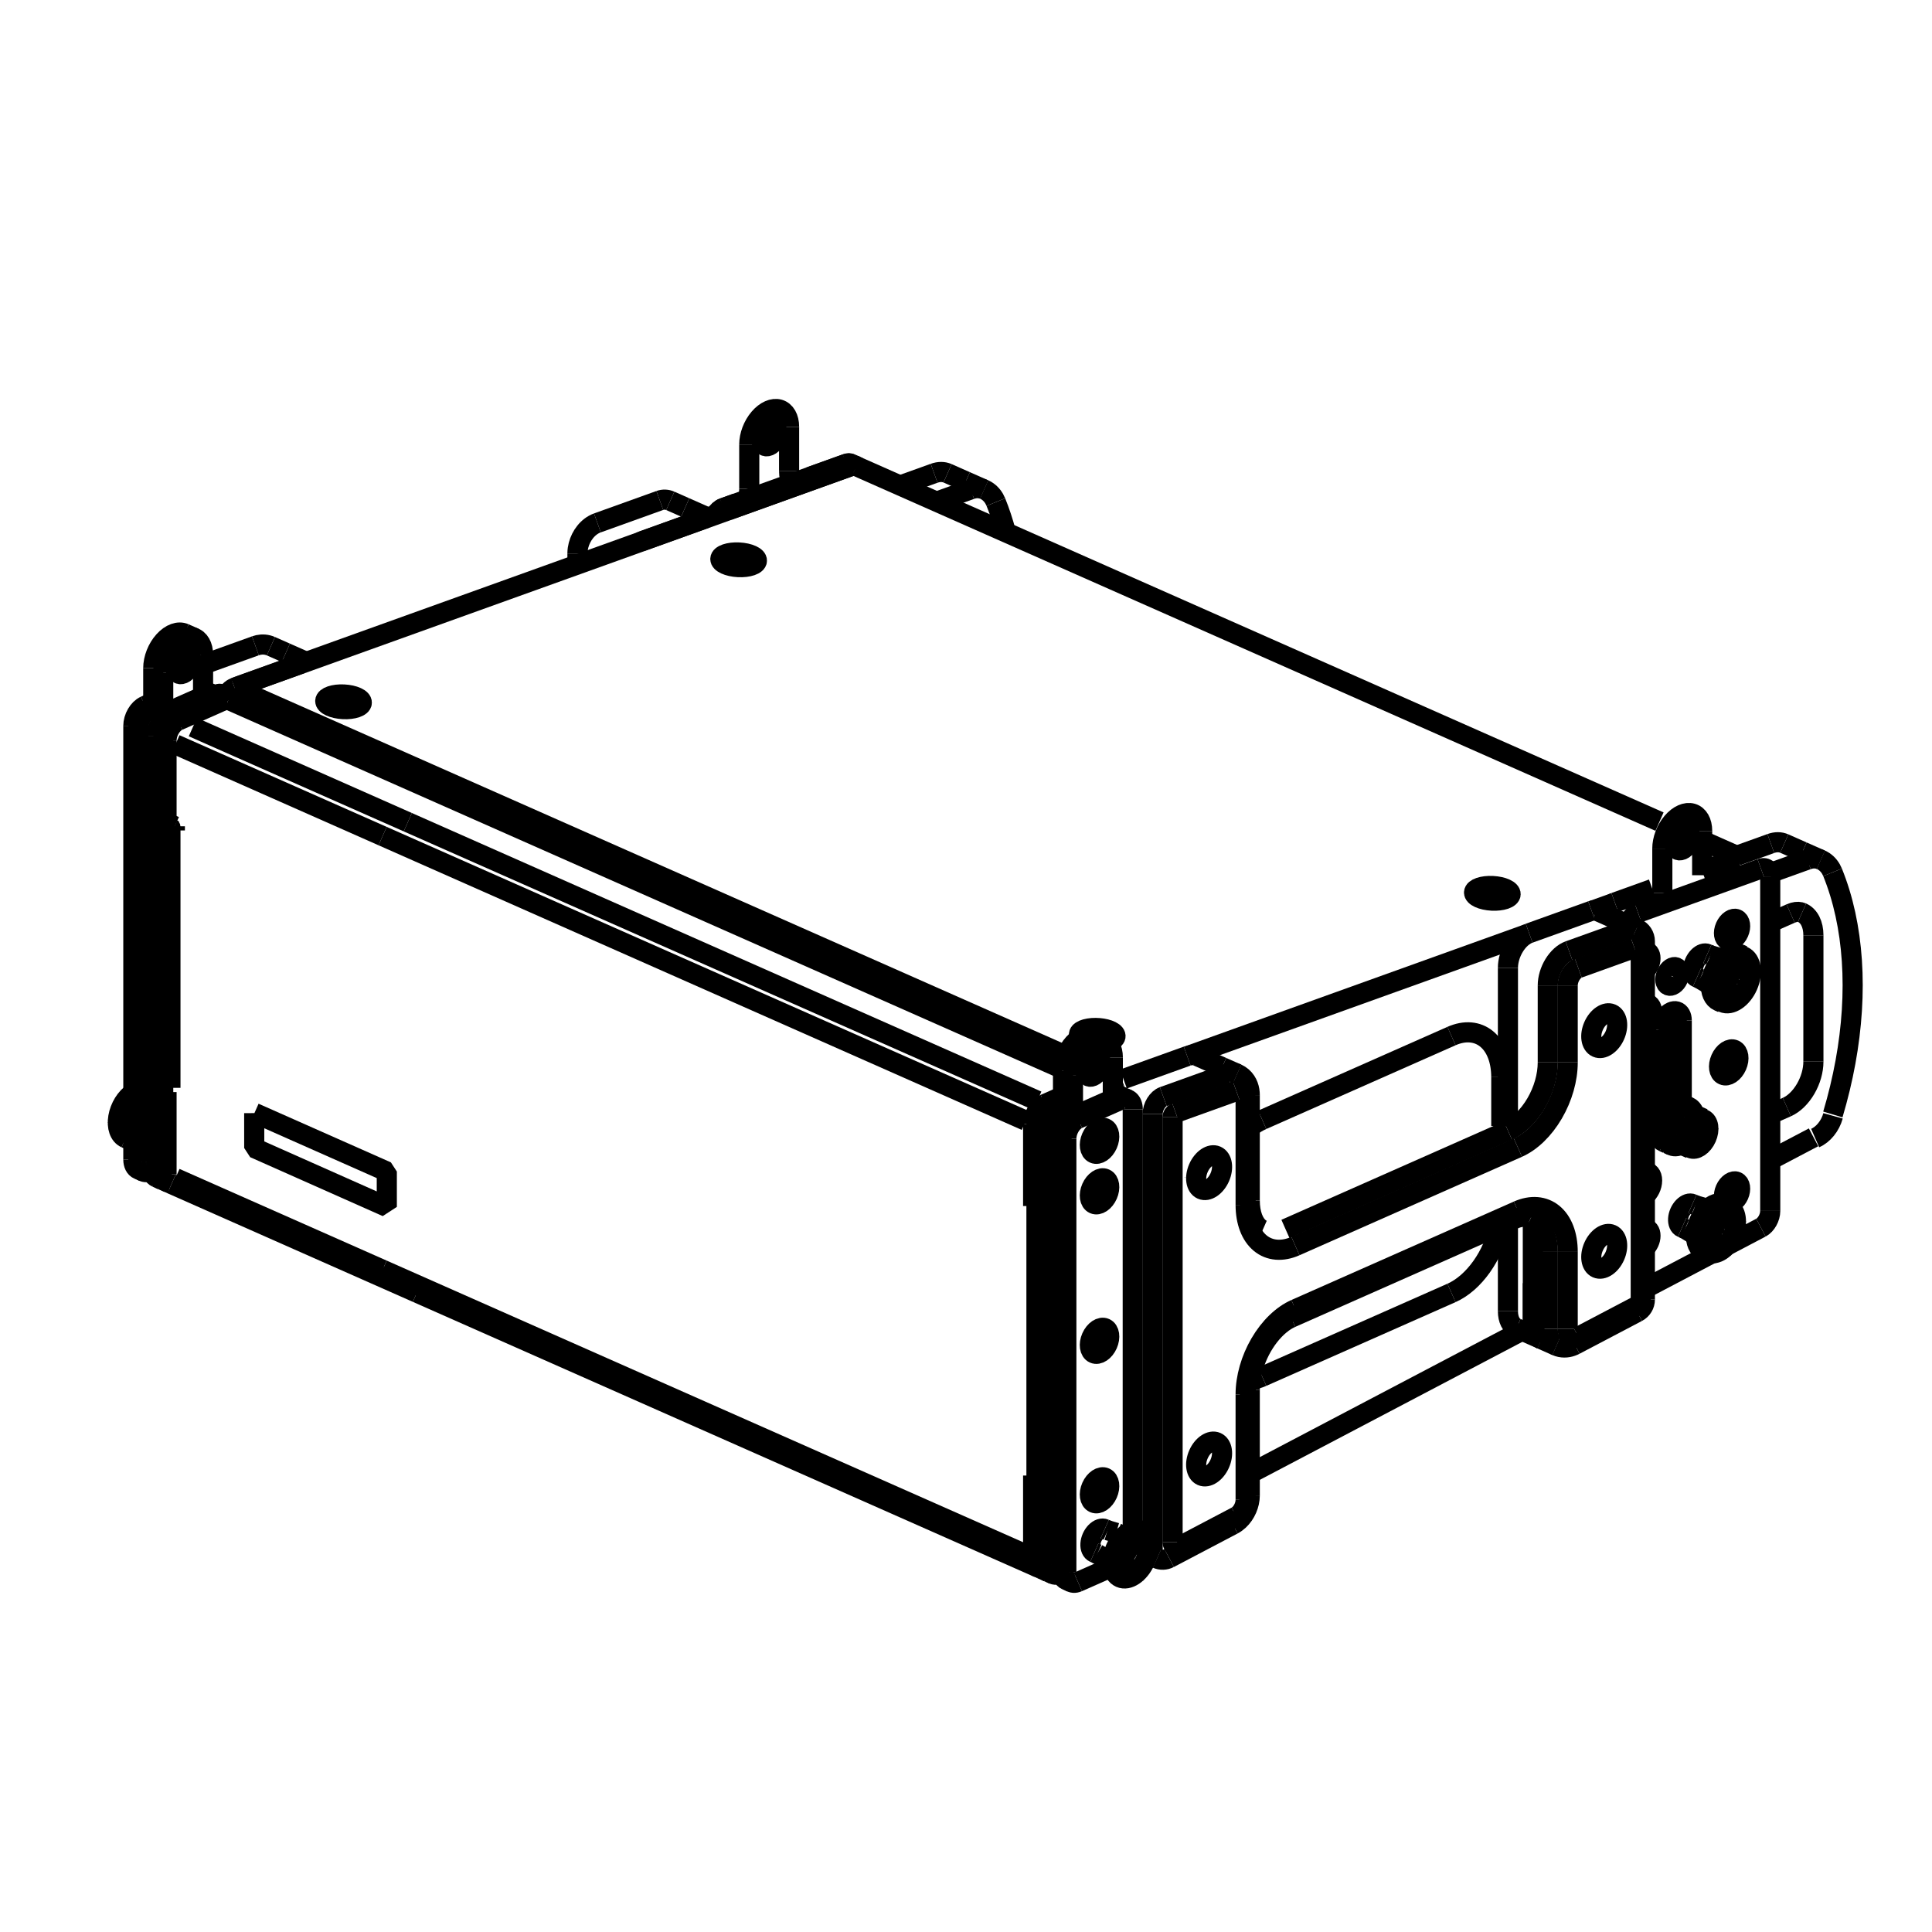 <?xml version="1.0" encoding="UTF-8"?> <!-- Creator: CorelDRAW 2018 (64-Bit) --> <svg xmlns="http://www.w3.org/2000/svg" xmlns:xlink="http://www.w3.org/1999/xlink" xml:space="preserve" width="254mm" height="254mm" style="shape-rendering:geometricPrecision; text-rendering:geometricPrecision; image-rendering:optimizeQuality; fill-rule:evenodd; clip-rule:evenodd" viewBox="0 0 25400000 25400000"> <defs> <style type="text/css"> <![CDATA[ .str0 {stroke:black;stroke-width:264580;stroke-linejoin:bevel;stroke-miterlimit:22.926} .fil0 {fill:none} ]]> </style> </defs> <g id="Слой_x0020_1">  <g id="_235616064"> <line class="fil0 str0" x1="11832430" y1="6383250" x2="12280730" y2="6222130"></line> <path class="fil0 str0" d="M12457740 6222550c-52240,-23120 -113450,-23260 -177010,-420"></path> <line class="fil0 str0" x1="12457740" y1="6222550" x2="12697820" y2="6328790"></line> <path class="fil0 str0" d="M23840730 12296430c0,-144740 -55770,-255680 -149360,-297090"></path> <line class="fil0 str0" x1="23840730" y1="12296430" x2="23840730" y2="13957210"></line> <path class="fil0 str0" d="M23491520 14554620c92620,-40990 181440,-126950 246930,-238990 65490,-112040 102280,-240960 102280,-358420"></path> <line class="fil0 str0" x1="23491520" y1="14554620" x2="23273260" y2="14651200"></line> <line class="fil0 str0" x1="23279570" y1="12126160" x2="23541480" y2="12010270"></line> <path class="fil0 str0" d="M23541480 12010270c12870,-5700 25310,-10210 37180,-13610 11870,-3410 23160,-5720 33770,-7070 10610,-1350 20550,-1750 29840,-1350 9290,400 17920,1590 26050,3460 8120,1860 15740,4400 23050,7640"></path> <line class="fil0 str0" x1="19082710" y1="13621110" x2="16594570" y2="14722150"></line> <path class="fil0 str0" d="M19737480 14161760c0,-220240 -68980,-400920 -191770,-502310 -122800,-101400 -289340,-115180 -463000,-38340"></path> <line class="fil0 str0" x1="19737480" y1="14804050" x2="19737480" y2="14161760"></line> <path class="fil0 str0" d="M19082710 16998040c293830,-130020 551680,-492360 630670,-886230"></path> <line class="fil0 str0" x1="16594570" y1="18099080" x2="19082710" y2="16998040"></line> <path class="fil0 str0" d="M16439700 18144050c50700,-6790 102690,-21890 154870,-44970"></path> <path class="fil0 str0" d="M16594570 14722150c-55330,24480 -110440,57770 -164010,99050"></path> <line class="fil0 str0" x1="23842690" y1="14952440" x2="23273260" y2="15251750"></line> <path class="fil0 str0" d="M23863920 14961840c107640,-46980 198290,-159550 234990,-291820"></path> <path class="fil0 str0" d="M23938100 11302770c-52230,-23120 -113440,-23260 -177000,-420"></path> <line class="fil0 str0" x1="23761100" y1="11302350" x2="23266120" y2="11480240"></line> <path class="fil0 str0" d="M24096580 14651990c68380,-228860 123870,-459280 165720,-688260 41850,-228980 70050,-456510 84160,-679670 14120,-223150 14150,-441920 -30,-653480 -14170,-211560 -42550,-415910 -84950,-610390 -42400,-194490 -98830,-379110 -168810,-551400"></path> <path class="fil0 str0" d="M23938100 11302770c14400,6370 28240,14000 41300,22720 13050,8720 25310,18530 36650,29210 11330,10670 21750,22220 31190,34420 9450,12200 17940,25050 25500,38370 7550,13330 14180,27140 19930,41300"></path> <line class="fil0 str0" x1="23938100" y1="11302770" x2="23698020" y2="11196530"></line> <line class="fil0 str0" x1="12760900" y1="6434610" x2="12312600" y2="6595730"></line> <path class="fil0 str0" d="M12937910 6435030c-52240,-23120 -113450,-23260 -177010,-420"></path> <path class="fil0 str0" d="M12937910 6435030c14400,6370 28240,14000 41290,22720 13050,8720 25320,18530 36650,29210 11340,10670 21750,22220 31200,34420 9450,12200 17940,25050 25490,38370 7560,13340 14180,27140 19940,41300"></path> <path class="fil0 str0" d="M13092480 6601050c51340,126410 95400,259460 131960,398180"></path> <line class="fil0 str0" x1="12697820" y1="6328790" x2="12937910" y2="6435030"></line> <path class="fil0 str0" d="M23457940 11090290c-52240,-23120 -113450,-23260 -177010,-420"></path> <line class="fil0 str0" x1="22832630" y1="11250990" x2="23280930" y2="11089870"></line> <line class="fil0 str0" x1="23698020" y1="11196530" x2="23457940" y2="11090290"></line> <line class="fil0 str0" x1="14738690" y1="14198850" x2="14630250" y2="14150860"></line> <line class="fil0 str0" x1="14016600" y1="13879310" x2="3083720" y2="9041360"></line> <path class="fil0 str0" d="M3083720 9041360c-43290,15560 -85170,57910 -111840,113090"></path> <path class="fil0 str0" d="M14738690 14198850c-41390,14870 -81610,54290 -108440,106280"></path> <line class="fil0 str0" x1="21215770" y1="11871040" x2="20944240" y2="11968630"></line> <line class="fil0 str0" x1="20075840" y1="12280720" x2="15635510" y2="13876540"></line> <line class="fil0 str0" x1="14749980" y1="14194790" x2="14738690" y2="14198850"></line> <line class="fil0 str0" x1="3083720" y1="9041360" x2="11189820" y2="6128100"></line> <path class="fil0 str0" d="M11256200 6128260c-19590,-8670 -42550,-8720 -66380,-160"></path> <line class="fil0 str0" x1="22898430" y1="11280100" x2="22378400" y2="11049990"></line> <line class="fil0 str0" x1="21817630" y1="10801840" x2="11256200" y2="6128260"></line> <line class="fil0 str0" x1="16430560" y1="19375580" x2="20010190" y2="17493990"></line> <line class="fil0 str0" x1="13975480" y1="14524830" x2="13866350" y2="14573120"></line> <line class="fil0 str0" x1="13713570" y1="14834480" x2="13713570" y2="20536510"></line> <line class="fil0 str0" x1="13626260" y1="14795850" x2="13626260" y2="20497870"></line> <line class="fil0 str0" x1="13975480" y1="14447560" x2="13779040" y2="14534480"></line> <path class="fil0 str0" d="M13866350 14573120c-40520,17930 -79380,55540 -108030,104550 -28660,49020 -44750,105420 -44750,156810"></path> <path class="fil0 str0" d="M13713570 20536510c0,63320 24400,111850 65340,129970"></path> <path class="fil0 str0" d="M13626260 20497870c0,63330 24400,111860 65350,129980"></path> <path class="fil0 str0" d="M13779040 14534480c-40510,17940 -79370,55550 -108030,104560 -28650,49020 -44750,105420 -44750,156810"></path> <line class="fil0 str0" x1="13691610" y1="20627850" x2="13778910" y2="20666480"></line> <path class="fil0 str0" d="M2058600 15379020c0,63330 24400,111860 65350,129980"></path> <path class="fil0 str0" d="M2211380 9415630c-40520,17930 -79380,55540 -108030,104560 -28650,49010 -44750,105420 -44750,156810"></path> <path class="fil0 str0" d="M2298680 9454260c-40520,17940 -79380,55540 -108030,104560 -28650,49010 -44750,105420 -44750,156810"></path> <path class="fil0 str0" d="M2145900 15417650c0,75460 34540,128760 88510,136620"></path> <line class="fil0 str0" x1="2211250" y1="15547630" x2="2123950" y2="15509000"></line> <line class="fil0 str0" x1="2058600" y1="15379020" x2="2058600" y2="9677000"></line> <line class="fil0 str0" x1="2211380" y1="9415630" x2="2866150" y2="9125880"></line> <line class="fil0 str0" x1="2298680" y1="9454260" x2="2953460" y2="9164520"></line> <line class="fil0 str0" x1="2145900" y1="15417650" x2="2145900" y2="9715630"></line> <path class="fil0 str0" d="M2903620 9124250c-10990,-4870 -24070,-4300 -37470,1630"></path> <path class="fil0 str0" d="M3018320 9207560c-4440,-39150 -32140,-57520 -64860,-43040"></path> <line class="fil0 str0" x1="2990930" y1="9162880" x2="2903620" y2="9124250"></line> <line class="fil0 str0" x1="5030270" y1="10992000" x2="2306450" y2="9786670"></line> <line class="fil0 str0" x1="13486410" y1="14733960" x2="5030270" y2="10992000"></line> <line class="fil0 str0" x1="5361330" y1="10809530" x2="13637560" y2="14471870"></line> <line class="fil0 str0" x1="2535520" y1="9559070" x2="5361330" y2="10809530"></line> <path class="fil0 str0" d="M13735390 14515170c-40520,17930 -79380,55540 -108030,104560 -28650,49010 -44750,105420 -44750,156800"></path> <path class="fil0 str0" d="M2342330 9473580c-40520,17930 -79370,55540 -108030,104560 -28650,49010 -44750,105420 -44750,156800"></path> <line class="fil0 str0" x1="2189550" y1="10814450" x2="2189550" y2="9734940"></line> <line class="fil0 str0" x1="2189550" y1="15436970" x2="2189550" y2="14357460"></line> <line class="fil0 str0" x1="13582610" y1="19399050" x2="13582610" y2="20478560"></line> <line class="fil0 str0" x1="13582610" y1="14776530" x2="13582610" y2="15856040"></line> <line class="fil0 str0" x1="2189550" y1="10814450" x2="2298680" y2="10862750"></line> <line class="fil0 str0" x1="2298680" y1="10862750" x2="2298680" y2="10918110"></line> <line class="fil0 str0" x1="2298680" y1="10918110" x2="2276860" y2="10908450"></line> <path class="fil0 str0" d="M2255690 10843720c-26130,21270 -17520,47610 21170,64730"></path> <line class="fil0 str0" x1="2298680" y1="10898790" x2="2276860" y2="10908450"></line> <line class="fil0 str0" x1="2189550" y1="14357460" x2="2233210" y2="14338140"></line> <line class="fil0 str0" x1="2240690" y1="10869820" x2="2240690" y2="14302100"></line> <line class="fil0 str0" x1="2306450" y1="15488700" x2="5030270" y2="16694030"></line> <line class="fil0 str0" x1="5030270" y1="16694030" x2="13486410" y2="20435990"></line> <path class="fil0 str0" d="M2189550 15436970c0,63330 24400,111860 65350,129980"></path> <path class="fil0 str0" d="M13582610 20478560c0,75450 34540,128760 88510,136610"></path> <line class="fil0 str0" x1="2254900" y1="15566950" x2="5480830" y2="16994470"></line> <line class="fil0 str0" x1="5480830" y1="16994470" x2="13647960" y2="20608540"></line> <line class="fil0 str0" x1="13975480" y1="14408930" x2="13735390" y2="14515170"></line> <line class="fil0 str0" x1="2342330" y1="9473580" x2="2953460" y2="9203150"></line> <path class="fil0 str0" d="M3003420 9200960c-14660,-6480 -32100,-5720 -49960,2190"></path> <line class="fil0 str0" x1="13975930" y1="14056460" x2="3003420" y2="9200960"></line> <path class="fil0 str0" d="M13931830 14602090c-40530,17930 -79380,55540 -108040,104560 -28650,49010 -44750,105420 -44750,156810"></path> <path class="fil0 str0" d="M13779040 20565480c0,51390 16100,93550 44750,117210 28660,23650 67510,26870 108040,8940"></path> <path class="fil0 str0" d="M13866350 14573120c-40520,17930 -79380,55540 -108030,104550 -28660,49020 -44750,105420 -44750,156810"></path> <path class="fil0 str0" d="M13713570 20536510c0,63320 24400,111850 65340,129970"></path> <line class="fil0 str0" x1="13844390" y1="20695460" x2="13778910" y2="20666480"></line> <line class="fil0 str0" x1="13779040" y1="20565480" x2="13779040" y2="14863460"></line> <line class="fil0 str0" x1="13956820" y1="20680570" x2="13931830" y2="20691630"></line> <line class="fil0 str0" x1="13931830" y1="14602090" x2="13975480" y2="14582780"></line> <line class="fil0 str0" x1="13713570" y1="20536510" x2="13713570" y2="14834480"></line> <line class="fil0 str0" x1="13866350" y1="14573120" x2="13975480" y2="14524830"></line> <path class="fil0 str0" d="M2800810 9131720c-25650,-11350 -56170,-10020 -87440,3820"></path> <line class="fil0 str0" x1="2800810" y1="9131720" x2="2826890" y2="9143260"></line> <path class="fil0 str0" d="M1993120 15350050c0,63320 24400,111850 65350,129970"></path> <path class="fil0 str0" d="M2211380 9415630c-40520,17930 -79380,55540 -108030,104560 -28650,49010 -44750,105420 -44750,156810"></path> <path class="fil0 str0" d="M2058600 15379020c0,63330 24400,111860 65350,129980"></path> <line class="fil0 str0" x1="2058470" y1="15480020" x2="2123950" y2="15509000"></line> <line class="fil0 str0" x1="2713370" y1="9135540" x2="2145900" y2="9386660"></line> <line class="fil0 str0" x1="2778850" y1="9164520" x2="2211380" y2="9415630"></line> <line class="fil0 str0" x1="2058600" y1="9677000" x2="2058600" y2="15379020"></line> <line class="fil0 str0" x1="14117350" y1="14674530" x2="13942740" y2="14597260"></line> <path class="fil0 str0" d="M13779040 20274680c0,18090 6980,31960 18670,37130"></path> <line class="fil0 str0" x1="13797710" y1="20311810" x2="13953650" y2="20380820"></line> <line class="fil0 str0" x1="13779040" y1="14863460" x2="13779040" y2="20274680"></line> <line class="fil0 str0" x1="13953650" y1="14940720" x2="13953650" y2="20351940"></line> <path class="fil0 str0" d="M13931830 14602090c-40530,17930 -79380,55540 -108040,104560 -28650,49010 -44750,105420 -44750,156810"></path> <path class="fil0 str0" d="M14106430 14679360c-40520,17930 -79380,55540 -108030,104550 -28650,49020 -44750,105430 -44750,156810"></path> <line class="fil0 str0" x1="13931830" y1="14602090" x2="13942740" y2="14597260"></line> <line class="fil0 str0" x1="14117350" y1="14674530" x2="14106430" y2="14679360"></line> <line class="fil0 str0" x1="14630250" y1="14408930" x2="14673900" y2="14428240"></line> <path class="fil0 str0" d="M14761340 14424420c-25650,-11350 -56170,-10010 -87440,3820"></path> <line class="fil0 str0" x1="14630250" y1="14366410" x2="14761340" y2="14424420"></line> <line class="fil0 str0" x1="2156820" y1="9381830" x2="1982210" y2="9304560"></line> <line class="fil0 str0" x1="2156820" y1="9381830" x2="2145900" y2="9386660"></line> <line class="fil0 str0" x1="2713370" y1="9135540" x2="2702460" y2="9140370"></line> <line class="fil0 str0" x1="1971300" y1="9309390" x2="1982210" y2="9304560"></line> <path class="fil0 str0" d="M1971300 9309390c-40530,17930 -79390,55540 -108040,104560 -28650,49010 -44750,105420 -44750,156810"></path> <line class="fil0 str0" x1="1818510" y1="9570760" x2="1818510" y2="14981980"></line> <path class="fil0 str0" d="M2800810 9131720c-25650,-11350 -56170,-10020 -87440,3820"></path> <line class="fil0 str0" x1="2669720" y1="9073710" x2="2800810" y2="9131720"></line> <path class="fil0 str0" d="M14171910 14708330c-40520,17930 -79380,55540 -108030,104560 -28650,49010 -44750,105420 -44750,156810"></path> <path class="fil0 str0" d="M14019130 20671720c0,51390 16100,93550 44750,117210 28650,23660 67510,26870 108030,8940"></path> <path class="fil0 str0" d="M14106430 14679360c-40520,17930 -79380,55540 -108030,104550 -28650,49020 -44750,105430 -44750,156810"></path> <path class="fil0 str0" d="M13953650 20642750c0,63320 24400,111850 65350,129970"></path> <line class="fil0 str0" x1="14084480" y1="20801700" x2="14019000" y2="20772720"></line> <line class="fil0 str0" x1="14019130" y1="20671720" x2="14019130" y2="14969700"></line> <line class="fil0 str0" x1="14583910" y1="20615560" x2="14171910" y2="20797870"></line> <line class="fil0 str0" x1="14892160" y1="14583370" x2="14892160" y2="20091610"></line> <line class="fil0 str0" x1="14171910" y1="14708330" x2="14739380" y2="14457220"></line> <line class="fil0 str0" x1="13953650" y1="20642750" x2="13953650" y2="14940720"></line> <line class="fil0 str0" x1="14106430" y1="14679360" x2="14673900" y2="14428240"></line> <path class="fil0 str0" d="M14892160 14583370c0,-51390 -16100,-93550 -44750,-117210 -28650,-23650 -67510,-26870 -108030,-8940"></path> <path class="fil0 str0" d="M14761340 14424420c-25650,-11350 -56170,-10010 -87440,3820"></path> <line class="fil0 str0" x1="14826810" y1="14453390" x2="14761340" y2="14424420"></line> <path class="fil0 str0" d="M1753040 15243810c0,63320 24400,111850 65340,129970"></path> <path class="fil0 str0" d="M1905820 9280420c-40520,17930 -79380,55540 -108030,104550 -28660,49020 -44750,105420 -44750,156810"></path> <path class="fil0 str0" d="M1971300 9309390c-40530,17930 -79390,55540 -108040,104560 -28650,49010 -44750,105420 -44750,156810"></path> <path class="fil0 str0" d="M1818510 15272780c0,51390 16100,93550 44750,117210 28650,23650 67510,26870 108040,8940"></path> <line class="fil0 str0" x1="1818380" y1="15373780" x2="1883860" y2="15402760"></line> <line class="fil0 str0" x1="1753040" y1="9541780" x2="1753040" y2="15243810"></line> <line class="fil0 str0" x1="2014950" y1="9232130" x2="1905820" y2="9280420"></line> <line class="fil0 str0" x1="2014950" y1="9290070" x2="1971300" y2="9309390"></line> <line class="fil0 str0" x1="1818510" y1="9570760" x2="1818510" y2="15272780"></line> <line class="fil0 str0" x1="1971300" y1="15398930" x2="1996290" y2="15387870"></line> <path class="fil0 str0" d="M14427050 13885560c-46460,-20550 -110410,22170 -142830,95440 -32420,73270 -21040,149330 25420,169890 46460,20560 110400,-22170 142820,-95440 32430,-73270 21050,-149330 -25410,-169890z"></path> <line class="fil0 str0" x1="14630250" y1="14447560" x2="14630250" y2="13902330"></line> <line class="fil0 str0" x1="14106430" y1="14134130" x2="14106430" y2="14669700"></line> <line class="fil0 str0" x1="13975480" y1="14611750" x2="13975480" y2="14076180"></line> <path class="fil0 str0" d="M14630250 13902330c0,-118670 -49920,-206230 -130950,-229710 -81040,-23470 -180880,20710 -261910,115900 -81040,95190 -130960,226940 -130960,345610"></path> <path class="fil0 str0" d="M14387270 13621560c-80030,-35410 -184470,2280 -271000,97810 -86530,95530 -140790,233040 -140790,356810"></path> <line class="fil0 str0" x1="14387270" y1="13621560" x2="14518230" y2="13679510"></line> <path class="fil0 str0" d="M2466520 8592860c-46460,-20560 -110410,22170 -142830,95440 -32420,73270 -21040,149330 25420,169890 46460,20560 110400,-22170 142820,-95440 32430,-73270 21050,-149330 -25410,-169890z"></path> <line class="fil0 str0" x1="2014950" y1="9319050" x2="2014950" y2="8783470"></line> <line class="fil0 str0" x1="2669720" y1="9154860" x2="2669720" y2="8609630"></line> <line class="fil0 str0" x1="2145900" y1="8841420" x2="2145900" y2="9377000"></line> <path class="fil0 str0" d="M2426740 8328860c-80030,-35410 -184470,2280 -271000,97810 -86530,95520 -140790,233040 -140790,356800"></path> <path class="fil0 str0" d="M2669720 8609630c0,-118670 -49920,-206230 -130950,-229710 -81040,-23470 -180880,20700 -261910,115900 -81040,95190 -130960,226940 -130960,345600"></path> <line class="fil0 str0" x1="2557700" y1="8386810" x2="2426740" y2="8328860"></line> <path class="fil0 str0" d="M14528710 14832850c-57820,-25590 -137420,27590 -177770,118790 -40360,91190 -26190,185860 31640,211450 57820,25590 137420,-27590 177770,-118780 40360,-91200 26190,-185870 -31640,-211460z"></path> <path class="fil0 str0" d="M14528710 15497160c-57820,-25590 -137420,27600 -177770,118790 -40360,91200 -26190,185870 31640,211460 57820,25590 137420,-27600 177770,-118790 40360,-91200 26190,-185870 -31640,-211460z"></path> <path class="fil0 str0" d="M14528710 17462420c-57820,-25590 -137420,27600 -177770,118790 -40360,91200 -26190,185870 31640,211460 57820,25590 137420,-27600 177770,-118790 40360,-91190 26190,-185870 -31640,-211460z"></path> <path class="fil0 str0" d="M14528710 19427680c-57820,-25590 -137420,27600 -177770,118790 -40360,91200 -26190,185870 31640,211460 57820,25590 137420,-27590 177770,-118790 40360,-91190 26190,-185870 -31640,-211460z"></path> <path class="fil0 str0" d="M14880340 20172990c-14830,-6570 -35240,7070 -45580,30460 -10350,23380 -6720,47650 8110,54220 14830,6550 35230,-7080 45580,-30460 10350,-23390 6720,-47660 -8110,-54220z"></path> <path class="fil0 str0" d="M14995880 20133330c-106270,-47020 -252530,50710 -326680,218290 -74160,167580 -48130,341550 58130,388580 106260,47020 252520,-50710 326680,-218290 74160,-167580 48130,-341560 -58130,-388580z"></path> <line class="fil0 str0" x1="14942550" y1="20680240" x2="14938980" y2="20683480"></line> <line class="fil0 str0" x1="15096230" y1="20332940" x2="15096230" y2="20328110"></line> <path class="fil0 str0" d="M14902820 20343620c-21100,-9340 -48460,-220 -71760,23940 -23300,24150 -39010,59650 -41220,93140 -2200,33490 9440,59870 30550,69210"></path> <line class="fil0 str0" x1="14902820" y1="20343620" x2="14967210" y2="20372110"></line> <line class="fil0 str0" x1="14820390" y1="20529910" x2="14884770" y2="20558400"></line> <path class="fil0 str0" d="M14969540 20381580c-30150,-13340 -71640,14390 -92680,61930 -21040,47550 -13660,96910 16490,110250 30150,13340 71650,-14390 92690,-61930 21040,-47550 13650,-96910 -16500,-110250z"></path> <line class="fil0 str0" x1="14954410" y1="20536750" x2="14950840" y2="20539990"></line> <line class="fil0 str0" x1="14998020" y1="20438210" x2="14998020" y2="20433380"></line> <line class="fil0 str0" x1="14559690" y1="20118140" x2="14674310" y2="20152040"></line> <line class="fil0 str0" x1="14422760" y1="20427580" x2="14524930" y2="20489620"></line> <path class="fil0 str0" d="M14524340 20101880c-35170,-15570 -80760,-360 -119600,39890 -38840,40250 -65030,99430 -68700,155250 -3670,55810 15740,99780 50910,115340"></path> <line class="fil0 str0" x1="14524340" y1="20101880" x2="14563950" y2="20119400"></line> <line class="fil0 str0" x1="14386950" y1="20412360" x2="14426550" y2="20429890"></line> <line class="fil0 str0" x1="14947710" y1="20103580" x2="14993540" y2="20123860"></line> <line class="fil0 str0" x1="14683370" y1="20155370" x2="14720150" y2="20171650"></line> <line class="fil0 str0" x1="14533480" y1="20494090" x2="14570270" y2="20510360"></line> <path class="fil0 str0" d="M1753040 14366880c-97110,61660 -175460,188140 -197780,319330 -22340,131190 15850,240610 96390,276250"></path> <line class="fil0 str0" x1="1548970" y1="14753390" x2="1548970" y2="14758220"></line> <line class="fil0 str0" x1="1697490" y1="14982750" x2="1651650" y2="14962460"></line> <path class="fil0 str0" d="M22803100 12611700c-14830,-6570 -35240,7070 -45580,30450 -10350,23390 -6720,47660 8110,54220 14830,6570 35240,-7070 45580,-30460 10350,-23380 6720,-47650 -8110,-54210z"></path> <path class="fil0 str0" d="M22918640 12572040c-106270,-47020 -252530,50710 -326680,218290 -74160,167580 -48130,341550 58130,388570 106270,47030 252520,-50700 326680,-218280 74160,-167590 48130,-341550 -58130,-388580z"></path> <path class="fil0 str0" d="M22870470 12542290c-70340,-31130 -161520,-710 -239200,79790 -77680,80500 -130060,198860 -137400,310490 -7340,111630 31470,199570 101810,230690"></path> <line class="fil0 str0" x1="22865310" y1="13118940" x2="22861730" y2="13122190"></line> <line class="fil0 str0" x1="23018990" y1="12771650" x2="23018990" y2="12766820"></line> <path class="fil0 str0" d="M22825580 12782330c-21100,-9340 -48450,-220 -71760,23930 -23300,24150 -39010,59660 -41220,93150 -2200,33490 9450,59870 30550,69210"></path> <line class="fil0 str0" x1="22825580" y1="12782330" x2="22889970" y2="12810820"></line> <line class="fil0 str0" x1="22743150" y1="12968620" x2="22807530" y2="12997110"></line> <path class="fil0 str0" d="M22920770 12872090c0,-39890 -20410,-66130 -50420,-64820 -30000,1310 -62660,29880 -80660,70560 -18010,40680 -17180,84060 2020,107150 19210,23090 52360,20550 81890,-6280"></path> <line class="fil0 str0" x1="22877170" y1="12975460" x2="22873600" y2="12978700"></line> <line class="fil0 str0" x1="22920770" y1="12876920" x2="22920770" y2="12872090"></line> <line class="fil0 str0" x1="22482450" y1="12556850" x2="22597070" y2="12590750"></line> <line class="fil0 str0" x1="22345520" y1="12866300" x2="22447690" y2="12928330"></line> <path class="fil0 str0" d="M22447100 12540590c-35170,-15570 -80760,-360 -119600,39890 -38840,40250 -65030,99430 -68700,155250 -3670,55810 15740,99780 50910,115340"></path> <line class="fil0 str0" x1="22447100" y1="12540590" x2="22486710" y2="12558110"></line> <line class="fil0 str0" x1="22309710" y1="12851070" x2="22349320" y2="12868600"></line> <line class="fil0 str0" x1="22870470" y1="12542290" x2="22916300" y2="12562570"></line> <line class="fil0 str0" x1="22595680" y1="13163260" x2="22641510" y2="13183550"></line> <line class="fil0 str0" x1="22606130" y1="12594080" x2="22642910" y2="12610360"></line> <line class="fil0 str0" x1="22456240" y1="12932790" x2="22493020" y2="12949070"></line> <path class="fil0 str0" d="M22606670 15899380c-14830,-6550 -35240,7080 -45590,30460 -10340,23390 -6710,47660 8120,54220 14820,6570 35230,-7070 45580,-30460 10350,-23380 6720,-47650 -8110,-54220z"></path> <path class="fil0 str0" d="M22722210 15859730c-106270,-47020 -252530,50710 -326680,218290 -74160,167580 -48130,341550 58130,388570 106260,47030 252520,-50700 326680,-218280 74160,-167580 48130,-341550 -58130,-388580z"></path> <path class="fil0 str0" d="M22674040 15829980c-70340,-31130 -161520,-710 -239210,79790 -77670,80500 -130050,198860 -137390,310490 -7340,111630 31470,199570 101810,230690"></path> <line class="fil0 str0" x1="22668870" y1="16406630" x2="22665300" y2="16409880"></line> <line class="fil0 str0" x1="22822560" y1="16059340" x2="22822560" y2="16054510"></line> <path class="fil0 str0" d="M22629150 16070020c-21100,-9340 -48460,-220 -71760,23930 -23310,24160 -39020,59660 -41220,93150 -2200,33490 9440,59870 30550,69210"></path> <line class="fil0 str0" x1="22629150" y1="16070020" x2="22693540" y2="16098510"></line> <line class="fil0 str0" x1="22546720" y1="16256310" x2="22611100" y2="16284800"></line> <path class="fil0 str0" d="M22724340 16159780c0,-39890 -20410,-66140 -50420,-64820 -30000,1310 -62660,29880 -80670,70560 -18000,40680 -17180,84060 2030,107150 19210,23090 52360,20550 81890,-6280"></path> <line class="fil0 str0" x1="22680740" y1="16263150" x2="22677170" y2="16266390"></line> <line class="fil0 str0" x1="22724340" y1="16164610" x2="22724340" y2="16159780"></line> <line class="fil0 str0" x1="22286020" y1="15844540" x2="22400640" y2="15878440"></line> <line class="fil0 str0" x1="22149090" y1="16153990" x2="22251260" y2="16216020"></line> <path class="fil0 str0" d="M22250670 15828270c-35170,-15560 -80760,-350 -119600,39900 -38840,40250 -65030,99430 -68700,155250 -3670,55810 15740,99780 50900,115350"></path> <line class="fil0 str0" x1="22250670" y1="15828270" x2="22290280" y2="15845800"></line> <line class="fil0 str0" x1="22113270" y1="16138770" x2="22152880" y2="16156290"></line> <line class="fil0 str0" x1="22674040" y1="15829980" x2="22719870" y2="15850260"></line> <line class="fil0 str0" x1="22399250" y1="16450950" x2="22445080" y2="16471240"></line> <line class="fil0 str0" x1="22409700" y1="15881770" x2="22446480" y2="15898050"></line> <line class="fil0 str0" x1="22259810" y1="16220480" x2="22296590" y2="16236760"></line> <line class="fil0 str0" x1="21230200" y1="11864840" x2="21723570" y2="11687530"></line> <line class="fil0 str0" x1="22378400" y1="11452190" x2="22845310" y2="11284390"></line> <path class="fil0 str0" d="M21230200 11864840c-55520,19960 -107280,83240 -129060,157810"></path> <path class="fil0 str0" d="M11191240 6098080c-19590,-8660 -42540,-8720 -66380,-150"></path> <path class="fil0 str0" d="M11268920 6133890c-21790,-15000 -49450,-17460 -78580,-6990"></path> <line class="fil0 str0" x1="11191240" y1="6098080" x2="11256720" y2="6127060"></line> <path class="fil0 str0" d="M9509760 6678380c-36460,13110 -72260,45380 -98760,89010"></path> <path class="fil0 str0" d="M9575230 6707360c-4800,1730 -9620,3790 -14430,6190"></path> <line class="fil0 str0" x1="9509760" y1="6678380" x2="11124860" y2="6097930"></line> <line class="fil0 str0" x1="11190340" y1="6126900" x2="9575230" y2="6707360"></line> <path class="fil0 str0" d="M11191240 6098080c-19590,-8660 -42540,-8720 -66380,-150"></path> <line class="fil0 str0" x1="11124860" y1="6097930" x2="10640410" y2="6272030"></line> <line class="fil0 str0" x1="9680080" y1="6617170" x2="9509760" y2="6678380"></line> <path class="fil0 str0" d="M9509760 6678380c-36460,13110 -72260,45380 -98760,89010"></path> <line class="fil0 str0" x1="10396050" y1="6317670" x2="10396050" y2="6308500"></line> <line class="fil0 str0" x1="22044470" y1="14496480" x2="22044470" y2="13386580"></line> <line class="fil0 str0" x1="22109950" y1="13415550" x2="22109950" y2="14511470"></line> <path class="fil0 str0" d="M22044470 13386580c0,-38220 -10060,-70900 -28590,-92840"></path> <path class="fil0 str0" d="M22109950 13415550c0,-61310 -25790,-106550 -67660,-118680 -41870,-12130 -93460,10700 -135320,59880 -41870,49180 -67660,117250 -67660,178570"></path> <line class="fil0 str0" x1="21839310" y1="14658580" x2="21839310" y2="13535320"></line> <path class="fil0 str0" d="M23150870 16139970c68850,-36190 122390,-132380 122390,-219880"></path> <path class="fil0 str0" d="M23273260 11531170c0,-87510 -53540,-136310 -122390,-111570"></path> <line class="fil0 str0" x1="23273260" y1="15920090" x2="23273260" y2="11531170"></line> <line class="fil0 str0" x1="23150870" y1="11419600" x2="21535760" y2="12000060"></line> <line class="fil0 str0" x1="21625090" y1="16941970" x2="22498010" y2="16483140"></line> <line class="fil0 str0" x1="22696670" y1="16378710" x2="23150870" y2="16139970"></line> <path class="fil0 str0" d="M21535760 12000060c-55520,19950 -107280,83240 -129060,157810"></path> <path class="fil0 str0" d="M22038000 12718470c-41520,-18370 -98660,19810 -127630,85290 -28980,65470 -18810,133440 22710,151810 41520,18370 98660,-19810 127630,-85280 28980,-65480 18810,-133450 -22710,-151820z"></path> <path class="fil0 str0" d="M21839480 13526520c35200,39560 98540,21320 143140,-41220 44610,-62550 54390,-146850 22110,-190500"></path> <path class="fil0 str0" d="M21839310 14212780c27570,31230 73750,27450 115220,-9440 41470,-36890 69200,-98860 69200,-154620 0,-55770 -27730,-93190 -69200,-93380 -41470,-190 -87650,36900 -115220,92540"></path> <path class="fil0 str0" d="M21839310 13869550c27570,31240 73750,27450 115220,-9440 41470,-36880 69200,-98860 69200,-154620 0,-55760 -27730,-93190 -69200,-93370 -41470,-190 -87650,36890 -115220,92530"></path> <path class="fil0 str0" d="M21843950 11836790c7050,-33550 10640,-66680 10640,-98400"></path> <line class="fil0 str0" x1="22378400" y1="11506590" x2="22378400" y2="10924500"></line> <path class="fil0 str0" d="M22378400 10924500c0,-118660 -49920,-206230 -130950,-229700 -81040,-23480 -180870,20700 -261910,115900 -81040,95190 -130950,226930 -130950,345600"></path> <line class="fil0 str0" x1="21854590" y1="11156300" x2="21854590" y2="11738390"></line> <path class="fil0 str0" d="M22175830 10906330c-46960,-20780 -111590,22400 -144350,96450 -32770,74050 -21270,150920 25690,171700 46950,20780 111570,-22410 144340,-96460 32770,-74040 21270,-150910 -25680,-171690z"></path> <path class="fil0 str0" d="M10374220 6194580c0,62410 13870,117430 40020,158740"></path> <path class="fil0 str0" d="M9830210 6563220c13330,-46430 20190,-92940 20190,-136850"></path> <line class="fil0 str0" x1="10374220" y1="6194580" x2="10374220" y2="5612490"></line> <path class="fil0 str0" d="M10374220 5612490c0,-118670 -49920,-206240 -130950,-229710 -81040,-23470 -180880,20710 -261910,115900 -81040,95190 -130960,226940 -130960,345600"></path> <line class="fil0 str0" x1="9850400" y1="5844280" x2="9850400" y2="6426370"></line> <path class="fil0 str0" d="M10171640 5594310c-46950,-20780 -111580,22410 -144350,96460 -32760,74040 -21260,150910 25690,171690 46960,20780 111580,-22400 144350,-96450 32770,-74050 21270,-150920 -25690,-171700z"></path> <path class="fil0 str0" d="M22277890 14653300c-28670,-112930 -129060,-144610 -229880,-72560 -100830,72050 -167760,223310 -153280,346380 14480,123070 105440,176060 208300,121350"></path> <path class="fil0 str0" d="M22397240 14714550c-66720,-29530 -158560,31840 -205130,137060 -46560,105230 -30220,214470 36510,243990 66720,29530 158560,-31830 205120,-137060 46570,-105220 30220,-214460 -36500,-243990z"></path> <line class="fil0 str0" x1="22363750" y1="15057950" x2="22360180" y2="15061200"></line> <line class="fil0 str0" x1="22460250" y1="14839880" x2="22460250" y2="14835050"></line> <path class="fil0 str0" d="M22182100 14610910c-44760,-19810 -102780,-450 -152220,50780 -49430,51230 -82760,126550 -87430,197580 -4670,71040 20020,127000 64790,146810"></path> <line class="fil0 str0" x1="22182100" y1="14610910" x2="22394910" y2="14705080"></line> <line class="fil0 str0" x1="22007240" y1="15006080" x2="22220040" y2="15100250"></line> <line class="fil0 str0" x1="21976800" y1="15060120" x2="21922230" y2="15035970"></line> <line class="fil0 str0" x1="22201630" y1="14552040" x2="22147060" y2="14527900"></line> <path class="fil0 str0" d="M22097960 14506170c-57550,-25470 -132160,-580 -195720,65280 -63550,65870 -106400,162710 -112410,254040 -6010,91330 25750,163280 83300,188750"></path> <line class="fil0 str0" x1="21916780" y1="15033560" x2="21873130" y2="15014240"></line> <line class="fil0 str0" x1="22141610" y1="14525480" x2="22097960" y2="14506170"></line> <line class="fil0 str0" x1="21625090" y1="12626410" x2="21625580" y2="12626630"></line> <line class="fil0 str0" x1="21625200" y1="12638560" x2="21625090" y2="12638510"></line> <path class="fil0 str0" d="M21625200 12638560c560,-4130 690,-8150 380,-11930"></path> <line class="fil0 str0" x1="21625200" y1="12638560" x2="21625090" y2="12641670"></line> <line class="fil0 str0" x1="21625090" y1="12607900" x2="21626170" y2="12608290"></line> <line class="fil0 str0" x1="21626170" y1="12608290" x2="21625580" y2="12626630"></line> <path class="fil0 str0" d="M21625090 12759520c44080,-37380 73990,-102570 73990,-161260 0,-58690 -29910,-97410 -73990,-95790"></path> <path class="fil0 str0" d="M22832160 12084170c-48190,-21330 -114520,22990 -148150,98990 -33620,75990 -21820,154890 26370,176210 48190,21320 114510,-22990 148140,-98990 33630,-76000 21830,-154890 -26360,-176210z"></path> <path class="fil0 str0" d="M22832160 15536160c-48190,-21320 -114520,23000 -148150,98990 -33620,76000 -21820,154890 26370,176220 48190,21320 114510,-23000 148140,-99000 33630,-75990 21830,-154890 -26360,-176210z"></path> <line class="fil0 str0" x1="21625090" y1="16272760" x2="21625410" y2="16272900"></line> <line class="fil0 str0" x1="21625410" y1="16284670" x2="21625090" y2="16284530"></line> <path class="fil0 str0" d="M21625410 16284670c440,-4090 440,-8060 0,-11770"></path> <line class="fil0 str0" x1="21625410" y1="16302760" x2="21625090" y2="16302620"></line> <line class="fil0 str0" x1="21625410" y1="16284670" x2="21625410" y2="16302760"></line> <line class="fil0 str0" x1="21625090" y1="16254720" x2="21625410" y2="16254820"></line> <line class="fil0 str0" x1="21625410" y1="16302760" x2="21625090" y2="16303140"></line> <line class="fil0 str0" x1="21625410" y1="16254820" x2="21625410" y2="16272900"></line> <path class="fil0 str0" d="M21625090 16407450c44080,-37380 73990,-102570 73990,-161260 0,-58680 -29910,-97410 -73990,-95780"></path> <path class="fil0 str0" d="M21636350 15564850c570,-5460 550,-10740 -40,-15680"></path> <line class="fil0 str0" x1="21636410" y1="15588930" x2="21625090" y2="15583920"></line> <line class="fil0 str0" x1="21636350" y1="15564850" x2="21636410" y2="15588930"></line> <line class="fil0 str0" x1="21625090" y1="15521910" x2="21636250" y2="15525080"></line> <line class="fil0 str0" x1="21636410" y1="15588930" x2="21625090" y2="15602280"></line> <line class="fil0 str0" x1="21636250" y1="15525080" x2="21636310" y2="15549170"></line> <path class="fil0 str0" d="M21625090 15718770c56130,-43520 95270,-125180 95270,-198770 0,-73600 -39140,-120620 -95270,-114470"></path> <path class="fil0 str0" d="M22800690 13801960c-57830,-25590 -137420,27590 -177780,118790 -40350,91190 -26190,185870 31640,211460 57820,25590 137420,-27600 177770,-118790 40360,-91200 26190,-185870 -31630,-211460z"></path> <path class="fil0 str0" d="M21625090 13504400c56130,-43530 95270,-125180 95270,-198780 0,-73600 -39140,-120620 -95270,-114470"></path> <path class="fil0 str0" d="M20348610 16458580c0,-217110 -83660,-383510 -224050,-445630"></path> <line class="fil0 str0" x1="20348610" y1="16458580" x2="20348610" y2="17470500"></line> <path class="fil0 str0" d="M19824790 14863510c138920,-61470 272160,-190420 370390,-358470 98240,-168060 153430,-361450 153430,-537630"></path> <line class="fil0 str0" x1="19824790" y1="14863510" x2="16900130" y2="16157720"></line> <line class="fil0 str0" x1="16131530" y1="14116420" x2="15293590" y2="14417570"></line> <line class="fil0 str0" x1="15456830" y1="14630350" x2="16253920" y2="14343880"></line> <path class="fil0 str0" d="M16264290 14116730c-39180,-17330 -85080,-17440 -132760,-310"></path> <path class="fil0 str0" d="M16376320 14455450c0,-87510 -53550,-136310 -122400,-111570"></path> <line class="fil0 str0" x1="16376320" y1="14455450" x2="16376320" y2="15841100"></line> <path class="fil0 str0" d="M16376320 15841100c0,220230 68980,400920 191770,502310 122800,101390 289340,115180 463000,38330"></path> <line class="fil0 str0" x1="17031090" y1="16381740" x2="19955740" y2="15087540"></line> <path class="fil0 str0" d="M19955740 15087540c173660,-76840 340200,-238030 463000,-448090 122790,-210070 191780,-451810 191780,-672040"></path> <line class="fil0 str0" x1="20348610" y1="12955480" x2="20348610" y2="13967410"></line> <line class="fil0 str0" x1="20610520" y1="13967410" x2="20610520" y2="12955480"></line> <path class="fil0 str0" d="M20627640 12500560c-72280,25980 -143290,89630 -196160,175820 -52870,86200 -82870,187240 -82870,279100"></path> <path class="fil0 str0" d="M20750040 12728020c-36150,12990 -71650,44820 -98090,87910 -26430,43100 -41430,93620 -41430,139550"></path> <line class="fil0 str0" x1="21448460" y1="12205570" x2="20627640" y2="12500560"></line> <line class="fil0 str0" x1="20750040" y1="12728020" x2="21488240" y2="12462720"></line> <line class="fil0 str0" x1="21570850" y1="12520810" x2="21570850" y2="17105740"></line> <path class="fil0 str0" d="M21514840 12205720c-19590,-8660 -42540,-8720 -66380,-150"></path> <line class="fil0 str0" x1="21537840" y1="17160380" x2="20750040" y2="17574480"></line> <path class="fil0 str0" d="M20348610 17470500c0,108560 41820,191750 112020,222820"></path> <path class="fil0 str0" d="M20610520 17470500c0,45930 15000,83180 41430,102880 26440,19700 61940,20100 98090,1100"></path> <line class="fil0 str0" x1="20610520" y1="17470500" x2="20610520" y2="16458580"></line> <path class="fil0 str0" d="M20610520 16458580c0,-220230 -68990,-400920 -191780,-502310 -122800,-101390 -289340,-115180 -463000,-38330"></path> <line class="fil0 str0" x1="19955740" y1="15917940" x2="17031090" y2="17212140"></line> <path class="fil0 str0" d="M17031090 17212140c-173660,76840 -340200,238030 -463000,448090 -122790,210070 -191770,451810 -191770,672040"></path> <line class="fil0 str0" x1="16376320" y1="18332270" x2="16376320" y2="19717920"></line> <path class="fil0 str0" d="M16253920 19937810c68850,-36190 122400,-132380 122400,-219890"></path> <line class="fil0 str0" x1="16253920" y1="19937810" x2="15506430" y2="20330710"></line> <line class="fil0 str0" x1="15154070" y1="14645030" x2="15154070" y2="20378260"></line> <line class="fil0 str0" x1="15415980" y1="20276070" x2="15415980" y2="14688450"></line> <path class="fil0 str0" d="M15154070 20378260c0,54280 20910,95880 56010,111410"></path> <path class="fil0 str0" d="M15293590 14417570c-36140,12990 -71650,44810 -98080,87910 -26440,43100 -41440,93620 -41440,139550"></path> <path class="fil0 str0" d="M16264290 14116730c24000,10630 46300,24970 65550,41660 19260,16710 35480,35680 48620,55470 13140,19800 23260,40400 30930,61040 7670,20640 12920,41340 16290,61820 3370,20490 4880,40770 4880,60780"></path> <line class="fil0 str0" x1="16430560" y1="15783150" x2="16430560" y2="14397500"></line> <path class="fil0 str0" d="M16430560 15783150c0,43870 3350,85310 9610,123260 6250,37960 15390,72410 26620,102610 11220,30210 24510,56140 38830,77730 14330,21580 29660,38830 45440,52520 15780,13690 32000,23900 49300,31560"></path> <line class="fil0 str0" x1="21625090" y1="17085080" x2="21625090" y2="12375080"></line> <path class="fil0 str0" d="M21625090 12375080c0,-73300 -43230,-139700 -110250,-169360"></path> <line class="fil0 str0" x1="20705250" y1="17680470" x2="21526060" y2="17249010"></line> <path class="fil0 str0" d="M20705250 17680470c-13240,6950 -27220,13170 -41990,18400 -14770,5230 -30320,9480 -46600,12400 -16270,2920 -33270,4510 -50710,4420 -17430,-90 -35310,-1880 -53070,-5580 -17770,-3710 -35410,-9340 -52250,-16790"></path> <path class="fil0 str0" d="M20124560 16012950c-10960,-4850 -22390,-8670 -34580,-11470 -12180,-2800 -25130,-4580 -39070,-5180 -13930,-590 -28840,0 -44760,2030 -15920,2020 -32850,5480 -50650,10600 -17800,5110 -36470,11870 -55770,20410"></path> <line class="fil0 str0" x1="16975080" y1="17323540" x2="19899730" y2="16029340"></line> <path class="fil0 str0" d="M16975080 17323540c-46170,20430 -95940,51210 -145420,91940 -48690,40070 -97060,89690 -141900,146650 -45480,57770 -87320,123050 -123060,192510 -36080,70110 -65930,144440 -88020,219010 -22030,74390 -36320,148990 -42500,219590 -2430,27730 -3620,54840 -3620,81090"></path> <line class="fil0 str0" x1="16430560" y1="19659980" x2="16430560" y2="18274330"></line> <path class="fil0 str0" d="M16430560 19659980c0,31320 -3670,61980 -10250,91800 -6590,29820 -16120,58800 -28290,86630 -12160,27830 -26960,54500 -44350,79580 -17390,25090 -37360,48590 -60260,69880 -22900,21280 -48740,40390 -78270,55920"></path> <line class="fil0 str0" x1="15371190" y1="20484240" x2="16209140" y2="20043790"></line> <path class="fil0 str0" d="M21526060 17249010c60900,-32000 99030,-95130 99030,-163920"></path> <path class="fil0 str0" d="M15210080 20489670c51720,22880 111050,20890 161110,-5430"></path> <line class="fil0 str0" x1="20152170" y1="16869890" x2="20152170" y2="17383580"></line> <path class="fil0 str0" d="M20152170 17383580c0,108550 41830,191750 112030,222810"></path> <line class="fil0 str0" x1="20264200" y1="17606390" x2="20460630" y2="17693320"></line> <line class="fil0 str0" x1="16067860" y1="14029810" x2="16264290" y2="14116730"></line> <line class="fil0 str0" x1="15083850" y1="20433810" x2="15210080" y2="20489670"></line> <line class="fil0 str0" x1="21318410" y1="12118800" x2="21514840" y2="12205720"></line> <line class="fil0 str0" x1="3758120" y1="8582580" x2="3561680" y2="8495650"></line> <line class="fil0 str0" x1="7853840" y1="6874710" x2="8674650" y2="6579720"></line> <path class="fil0 str0" d="M7853840 6874710c-32740,11760 -61550,28240 -87090,47280 -27850,20770 -51900,44680 -72820,70650 -20930,25970 -38720,54040 -53450,83590 -14740,29550 -26410,60590 -34700,92660 -8280,32080 -13210,65200 -13930,99110 -60,2820 -90,5630 -90,8450"></path> <line class="fil0 str0" x1="7591760" y1="7421210" x2="7591760" y2="7276450"></line> <path class="fil0 str0" d="M3561680 8495650c-13570,-6000 -27670,-10830 -41930,-14420 -14260,-3580 -28670,-5910 -42930,-7070 -14260,-1160 -28360,-1150 -42070,-140 -13720,1010 -27070,3020 -39930,5840 -12850,2820 -25230,6450 -37100,10710"></path> <line class="fil0 str0" x1="2669720" y1="8737830" x2="3357720" y2="8490570"></line> <path class="fil0 str0" d="M8812230 6584640c-43520,-19260 -92790,-21020 -137580,-4920"></path> <line class="fil0 str0" x1="9008660" y1="6671560" x2="8812230" y2="6584640"></line> <path class="fil0 str0" d="M15740470 13884940c-39180,-17340 -85080,-17450 -132750,-310"></path> <line class="fil0 str0" x1="16067860" y1="14029810" x2="15740470" y2="13884940"></line> <line class="fil0 str0" x1="14769770" y1="14185770" x2="15607720" y2="13884630"></line> <path class="fil0 str0" d="M3114800 9028290c-6590,2370 -13210,5380 -19790,9010"></path> <line class="fil0 str0" x1="3952750" y1="8727140" x2="3114800" y2="9028290"></line> <path class="fil0 str0" d="M3980540 8719050c-9200,2040 -18480,4740 -27790,8090"></path> <line class="fil0 str0" x1="3758120" y1="8582580" x2="4027990" y2="8702000"></line> <line class="fil0 str0" x1="19824790" y1="17238700" x2="19824790" y2="16062510"></line> <line class="fil0 str0" x1="19824790" y1="14743410" x2="19824790" y2="12723690"></line> <line class="fil0 str0" x1="20103830" y1="12268760" x2="20924640" y2="11973770"></line> <line class="fil0 str0" x1="20152170" y1="17383580" x2="20152170" y2="16065610"></line> <path class="fil0 str0" d="M20103830 12268760c-72280,25980 -143300,89630 -196170,175830 -52870,86190 -82870,187230 -82870,279100"></path> <path class="fil0 str0" d="M19824790 17238700c0,108560 41830,191760 112020,222820"></path> <path class="fil0 str0" d="M20152170 17383580c0,108550 41830,191750 112030,222810"></path> <line class="fil0 str0" x1="20264200" y1="17606390" x2="19936810" y2="17461520"></line> <path class="fil0 str0" d="M20991020 11973930c-19590,-8670 -42540,-8730 -66380,-160"></path> <line class="fil0 str0" x1="21318410" y1="12118800" x2="20991020" y2="11973930"></line> <path class="fil0 str0" d="M9289270 6811140c-6450,1050 -13010,2770 -19600,5140"></path> <line class="fil0 str0" x1="9008660" y1="6671560" x2="9308480" y2="6804240"></line> <line class="fil0 str0" x1="9269670" y1="6816280" x2="8448860" y2="7111280"></line> <path class="fil0 str0" d="M8448860 7111280c-9320,3350 -18660,7340 -27990,11960"></path> <path class="fil0 str0" d="M9951220 7371890c2690,-53130 -102790,-101640 -235590,-108350 -132790,-6710 -242620,30920 -245310,84060 -2680,53130 102800,101640 235590,108350 132800,6710 242630,-30930 245310,-84060z"></path> <path class="fil0 str0" d="M4756920 9238680c2690,-53130 -102790,-101640 -235590,-108350 -132800,-6710 -242630,30920 -245310,84050 -2690,53130 102790,101640 235590,108350 132800,6710 242620,-30920 245310,-84050z"></path> <path class="fil0 str0" d="M19860130 11756720c2680,-53130 -102790,-101640 -235590,-108350 -132790,-6710 -242630,30920 -245310,84050 -2680,53130 102790,101650 235590,108350 132800,6720 242630,-30920 245310,-84050z"></path> <path class="fil0 str0" d="M14550560 13699000c110580,-22330 147920,-78030 84480,-125990 -63440,-47960 -204890,-70950 -319970,-52020 -115080,18940 -162460,73000 -107180,122300"></path> <path class="fil0 str0" d="M21188110 13329930c-77100,-34120 -183230,36790 -237040,158380 -53800,121600 -34910,247830 42190,281950 77100,34120 183230,-36790 237030,-158390 53810,-121590 34920,-247820 -42180,-281940z"></path> <path class="fil0 str0" d="M21188110 16230770c-77100,-34120 -183230,36790 -237040,158380 -53800,121590 -34910,247830 42190,281940 77100,34120 183230,-36790 237030,-158380 53810,-121590 34920,-247830 -42180,-281940z"></path> <path class="fil0 str0" d="M15993570 15196780c-77100,-34120 -183220,36790 -237030,158380 -53810,121600 -34920,247830 42180,281950 77100,34120 183230,-36790 237030,-158390 53810,-121590 34930,-247820 -42180,-281940z"></path> <line class="fil0 str0" x1="15700590" y1="15480020" x2="15700590" y2="15481070"></line> <path class="fil0 str0" d="M15993570 18961220c-77100,-34110 -183220,36800 -237030,158390 -53810,121590 -34920,247820 42180,281940 77100,34120 183230,-36790 237030,-158380 53810,-121590 34930,-247830 -42180,-281950z"></path> <path class="fil0 str0" d="M15456830 14630350c-24510,8810 -40850,32050 -40850,58100"></path> <path class="fil0 str0" d="M15415980 20276070c0,21620 11310,41660 29810,52840 18510,11180 41510,11860 60640,1800"></path> <path class="fil0 str0" d="M21570850 12520810c0,-20090 -9780,-38930 -26220,-50490 -16440,-11560 -37480,-14400 -56390,-7600"></path> <path class="fil0 str0" d="M21537840 17160380c20300,-10670 33010,-31710 33010,-54640"></path> <polyline class="fil0 str0" points="3345840,14631550 5085330,15402490 5085330,15867080 3342460,15092490 3342090,14634090 "></polyline> </g> </g> </svg> 